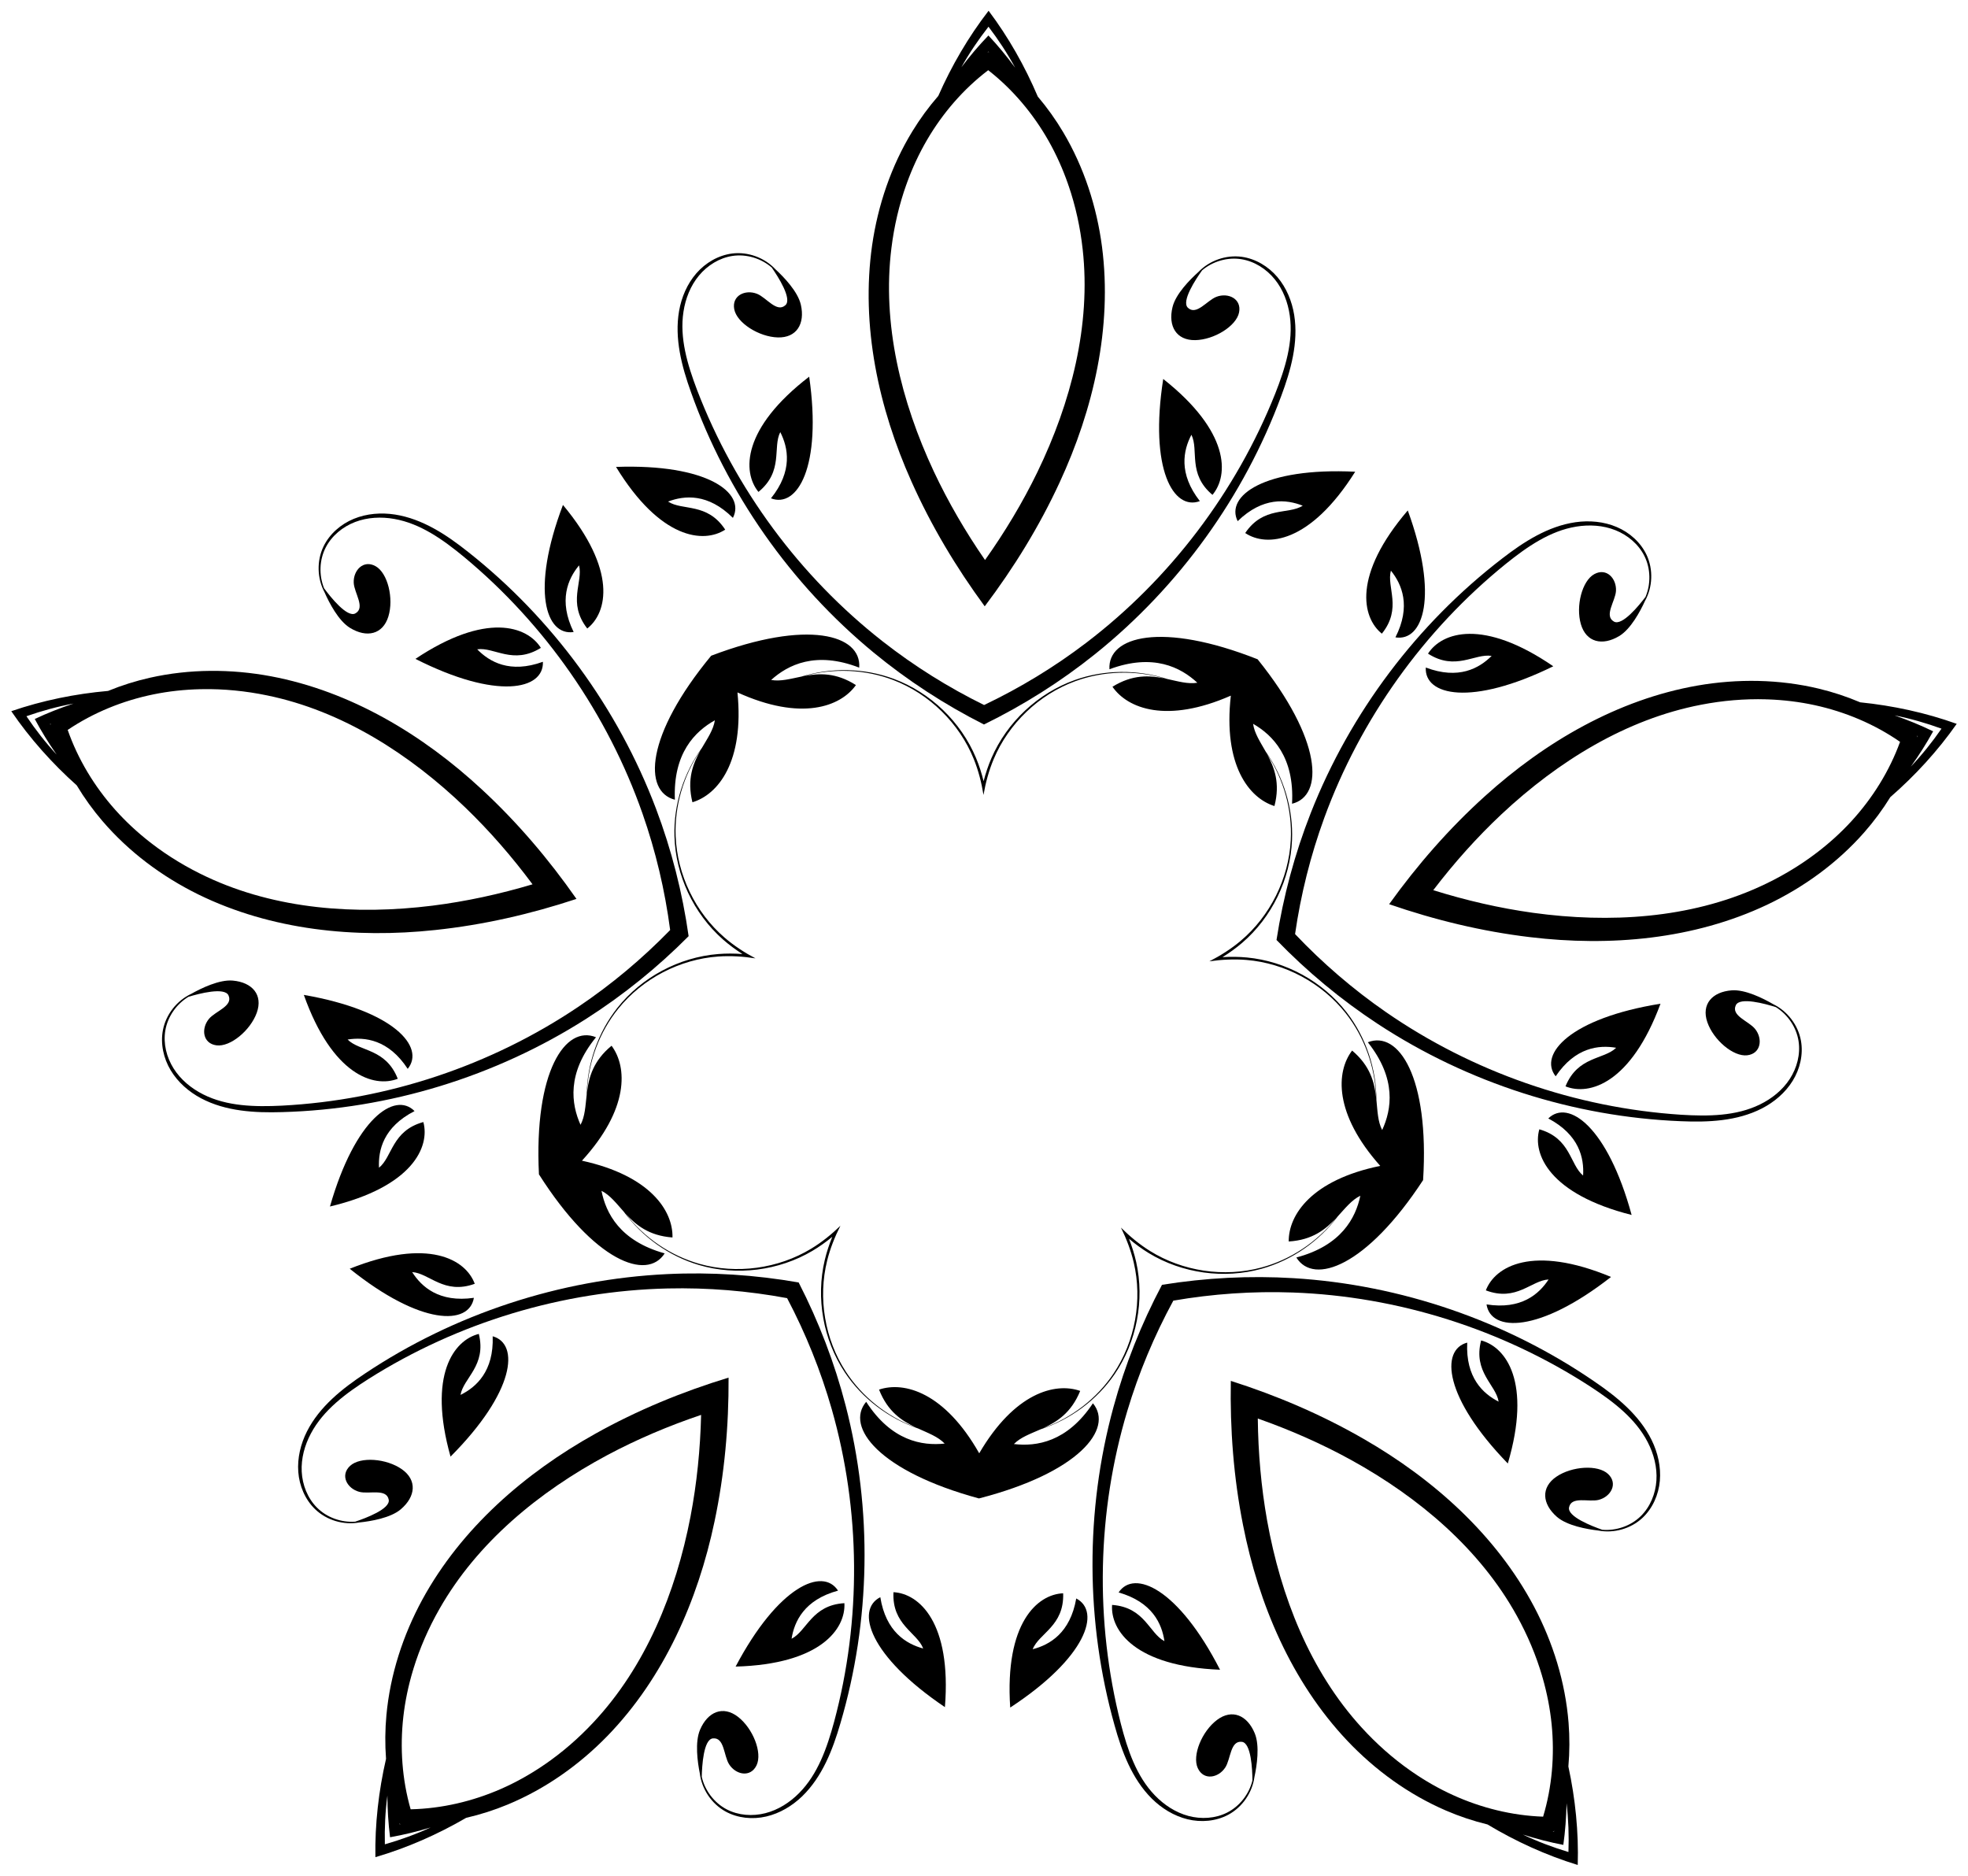 <?xml version="1.0" encoding="utf-8"?>

<!DOCTYPE svg PUBLIC "-//W3C//DTD SVG 1.1//EN" "http://www.w3.org/Graphics/SVG/1.1/DTD/svg11.dtd">
<svg version="1.1" id="Layer_1" xmlns="http://www.w3.org/2000/svg" xmlns:xlink="http://www.w3.org/1999/xlink" x="0px" y="0px"
	 viewBox="0 0 1698.27 1618.562" enable-background="new 0 0 1698.27 1618.562" xml:space="preserve">
<g>
	<path d="M1353.58,1486.536c-2.794-34.996-13.411-69.159-29.766-100.151
		c-32.788-61.912-86.999-110.242-147.227-144.859c-36.215-20.876-74.724-37.297-114.455-49.969
		c-0.767,41.696,2.408,83.439,10.539,124.442c13.426,68.158,41.772,135.024,89.863,185.969
		c24.092,25.447,53.032,46.479,85.273,60.371c11.575,4.986,23.577,9.001,35.821,11.987
		c24.393,14.635,50.688,26.633,77.869,34.954c0.854-28.413-2.057-57.169-8.077-84.971
		C1354.526,1511.755,1354.582,1499.1,1353.58,1486.536z M1331.221,1447.827
		c3.746,13.091,6.391,26.477,7.743,40.013l0,0c2.669,26.713,0.383,54.059-7.346,79.749
		c-26.811-0.936-53.441-7.558-77.88-18.671l0,0c-12.232-5.561-23.92-12.272-34.991-19.908
		c-0.531-0.393-1.08-0.77-1.607-1.167l-0.009,0.002l-0.044,0.022c-15.393-10.807-29.555-23.429-42.222-37.355
		c-44.441-48.709-69.661-112.95-81.411-178.43c-5.174-29.06-7.716-58.506-8.049-88.05
		c27.871,9.809,54.938,21.679,80.794,35.917c58.231,32.169,110.96,76.696,142.805,134.432
		c9.117,16.471,16.518,33.938,21.806,51.987l-0.035,0.035l-0.005,0.008
		C1330.923,1446.881,1331.07,1447.356,1331.221,1447.827z M1340.794,1580.393c0.111-0.294,0.21-0.593,0.319-0.888
		c-0.051,0.374-0.098,0.749-0.151,1.123c-0.36-0.068-0.718-0.149-1.077-0.218
		C1340.188,1580.401,1340.491,1580.403,1340.794,1580.393z M1353.477,1598.091
		c-13.556-4.064-26.737-9.069-39.311-15.058c11.534,3.661,23.198,6.675,34.898,8.901
		c1.652-11.796,2.546-23.809,2.785-35.909C1353.48,1569.857,1353.985,1583.947,1353.477,1598.091z"/>
	<path d="M628.715,1188.74c-39.892,12.155-78.611,28.074-115.095,48.477
		c-60.673,33.831-115.507,81.452-149.098,142.933c-16.756,30.776-27.816,64.799-31.065,99.755
		c-1.165,12.549-1.274,25.204-0.331,37.773c-6.381,27.722-9.666,56.437-9.181,84.859
		c27.286-7.968,53.735-19.622,78.317-33.939c12.282-2.827,24.335-6.685,35.974-11.521
		c32.42-13.472,61.63-34.126,86.051-59.257c48.75-50.315,77.962-116.808,92.273-184.785
		C625.223,1272.141,628.94,1230.443,628.715,1188.74z M512.106,1486.204c-12.847,13.761-27.172,26.197-42.704,36.803
		l-0.044-0.023l-0.009-0.002c-0.532,0.39-1.086,0.76-1.623,1.146c-11.169,7.491-22.943,14.049-35.247,19.451
		h-0c-24.581,10.794-51.294,17.07-78.116,17.657c-7.395-25.788-9.326-53.161-6.309-79.838
		c-0-0-0-0-0-0c1.528-13.518,4.347-26.869,8.263-39.91c0.158-0.469,0.31-0.942,0.471-1.41
		l-0.004-0.008l-0.035-0.035c5.522-17.979,13.149-35.348,22.48-51.699c32.593-57.318,85.896-101.155,144.54-132.565
		c26.038-13.901,53.258-25.417,81.254-34.864c-0.717,29.538-3.641,58.949-9.192,87.938
		C583.229,1374.169,557.176,1438.077,512.106,1486.204z M345.022,1573.92c0.303,0.014,0.606,0.016,0.909,0.028
		c-0.361,0.065-0.72,0.141-1.08,0.204c-0.048-0.374-0.09-0.75-0.136-1.125
		C344.82,1573.325,344.915,1573.624,345.022,1573.92z M334.283,1549.411c0.082,12.101,0.821,24.125,2.318,35.941
		c11.729-2.074,23.43-4.936,35.011-8.447c-12.651,5.825-25.895,10.658-39.504,14.546
		C331.786,1577.302,332.473,1563.221,334.283,1549.411z"/>
	<path d="M375.494,802.514c41.569-4.398,82.375-13.748,121.967-26.849c-23.888-34.184-50.992-66.088-81.671-94.481
		c-50.924-47.249-113.159-84.684-182.011-97.632c-34.448-6.426-70.223-6.431-104.473,1.281
		c-12.295,2.77-24.365,6.577-36.026,11.357c-28.337,2.498-56.662,8.247-83.543,17.491
		c16.009,23.489,35.267,45.042,56.479,63.995c6.484,10.807,13.878,21.078,22.073,30.653
		c22.831,26.67,51.501,48.068,82.948,63.528C234.156,802.674,306.421,809.91,375.494,802.514z M230.537,600.068
		c64.584,13.285,122.748,50.433,170.742,96.501c21.267,20.468,40.631,42.797,58.266,66.503
		c-28.314,8.446-57.188,14.753-86.475,18.432c-66.018,8.202-134.849,3.172-194.549-24.82
		c-17.057-7.966-33.312-17.747-48.198-29.241l0.008-0.049l-0.001-0.009c-0.401-0.289-0.799-0.588-1.199-0.88
		c-10.725-8.389-20.733-17.664-29.783-27.82c0,0,0,0-0-0c-17.861-20.043-32.085-43.509-40.932-68.836
		c22.241-15.002,47.678-25.297,73.981-30.671c0-0,0-0,0-0
		c13.328-2.724,26.896-4.168,40.508-4.474c0.496,0.005,0.993,0.004,1.488,0.012l0.006-0.007l0.023-0.044
		C193.227,594.361,212.103,596.247,230.537,600.068z M43.731,625.79c-0.178-0.333-0.361-0.664-0.538-0.997
		c0.341-0.161,0.685-0.317,1.027-0.477c-0.249,0.192-0.505,0.375-0.753,0.568
		C43.551,625.188,43.646,625.488,43.731,625.79z M63.459,607.098c-11.483,3.818-22.691,8.235-33.466,13.312
		c5.597,10.514,11.935,20.759,18.853,30.688c-9.449-10.232-18.139-21.334-26.042-33.075
		C36.16,613.342,49.765,609.644,63.459,607.098z"/>
	<path d="M849.759,523.189c25.129-33.282,47.096-68.919,64.619-106.87c29.2-63.032,45.571-133.79,36.609-203.272
		c-4.533-34.748-15.584-68.773-33.502-98.964c-6.434-10.838-13.784-21.14-21.934-30.753
		c-11.132-26.178-25.353-51.34-42.451-74.049c-17.392,22.484-31.939,47.459-43.41,73.49
		c-8.275,9.507-15.758,19.712-22.332,30.465c-18.31,29.955-29.801,63.834-34.786,98.52
		c-9.865,69.36,5.585,140.325,33.963,203.731C803.562,453.663,825.064,489.583,849.759,523.189z M782.217,159.111
		l0.009-0.004c0.151-0.471,0.312-0.942,0.467-1.413c4.664-12.792,10.392-25.176,17.255-36.922
		c0,0,0-0,0-0c13.542-23.181,31.465-43.96,52.819-60.2c21.141,16.516,38.792,37.527,52.032,60.882
		l0,0c6.709,11.833,12.276,24.291,16.773,37.142c0.148,0.473,0.303,0.946,0.449,1.419l0.008,0.004
		l0.049,0.008c6.1,17.791,10.139,36.326,12.201,55.039c7.323,65.528-10.033,132.325-39.016,192.206
		c-12.895,26.551-28.147,51.867-45.243,75.965c-16.782-24.318-31.703-49.83-44.252-76.547
		c-28.201-60.253-44.688-127.269-36.514-192.696c2.305-18.684,6.585-37.165,12.916-54.875L782.217,159.111z
		 M852.868,44.821c-0.263,0.173-0.518,0.356-0.78,0.53c0.262-0.272,0.519-0.548,0.782-0.82
		c0.259,0.275,0.513,0.554,0.771,0.83C853.382,45.184,853.129,44.998,852.868,44.821z M875.962,58.338
		c-7.179-9.742-14.844-19.036-23.002-27.715c-8.27,8.572-16.054,17.766-23.36,27.413
		c6.811-12.149,14.685-23.844,23.409-34.988C861.588,34.305,869.309,46.101,875.962,58.338z"/>
	<path d="M1688.532,624.595c-26.758-9.593-55.006-15.71-83.308-18.576c-11.598-4.932-23.617-8.896-35.876-11.825
		c-34.147-8.157-69.919-8.617-104.447-2.639c-69.014,12.052-131.731,48.675-183.264,95.257
		c-31.045,27.992-58.562,59.541-82.892,93.412c39.419,13.614,80.1,23.494,121.608,28.432
		c68.971,8.293,141.324,1.997,204.636-27.997c31.646-15.049,60.592-36.073,83.767-62.444
		c8.319-9.468,15.846-19.642,22.47-30.364C1652.683,669.174,1672.218,647.873,1688.532,624.595z M1566.478,736.779
		c-15.035,11.299-31.415,20.869-48.574,28.612c-60.059,27.214-128.949,31.348-194.855,22.288
		c-29.236-4.059-58.026-10.741-86.228-19.554c17.942-23.475,37.595-45.55,59.126-65.74
		c48.589-45.44,107.23-81.829,171.982-94.273c18.482-3.581,37.381-5.222,56.181-4.674l0.022,0.044l0.006,0.007
		c0.495-0.002,0.992,0.006,1.487,0.007c13.607,0.483,27.156,2.103,40.447,5.001c0,0,0,0,0,0
		c26.231,5.716,51.531,16.34,73.575,31.631c-9.175,25.21-23.703,48.49-41.823,68.298c0,0,0,0,0,0
		c-9.181,10.038-19.31,19.182-30.142,27.43c-0.404,0.287-0.805,0.58-1.21,0.864l-0.001,0.009L1566.478,736.779z
		 M1653.915,634.779c0.34,0.165,0.682,0.325,1.021,0.49c-0.181,0.331-0.368,0.659-0.551,0.99
		c0.089-0.302,0.188-0.6,0.275-0.902C1654.414,635.161,1654.161,634.975,1653.915,634.779z M1648.941,661.498
		c7.046-9.838,13.517-20,19.25-30.44c-10.708-5.216-21.857-9.779-33.29-13.745
		c13.659,2.724,27.214,6.598,40.509,11.451C1667.356,640.401,1658.523,651.39,1648.941,661.498z"/>
	<path d="M943.134,1210.88c-22.266,33.562-48.856,37.486-68.199,35.172c5.773-5.861,14.199-8.805,23.085-12.721
		c25.641-8.38,48.594-25.266,63.886-47.625c19.012-27.806,25.939-63.713,18.546-96.734
		c-1.538-6.854-3.655-13.546-6.221-20.07c5.353,4.526,11.01,8.682,17.006,12.341
		c28.894,17.612,65.122,22.591,97.563,13.523c26.087-7.296,49.453-23.605,65.629-45.193
		c6.564-7.157,12.06-14.189,19.465-17.773c-4.024,19.061-16.285,42.98-55.222,53.279
		c14.967,24.22,60.622,7.805,109.376-66.772c5.549-88.926-21.214-129.393-47.697-118.939
		c25.039,31.547,20.554,58.049,12.376,75.73c-3.793-7.307-3.985-16.238-4.965-25.908
		c-0.051-26.969-9.017-54.007-25.552-75.454c-20.57-26.674-52.579-44.357-86.269-47.531
		c-6.994-0.655-14.013-0.709-21.01-0.285c5.959-3.692,11.659-7.788,16.992-12.36
		c25.679-22.038,41.609-54.953,43.01-88.609c1.123-27.065-7.167-54.327-22.7-76.382
		c-4.778-8.454-9.768-15.854-10.888-24.004c16.884,9.717,35.844,28.77,33.607,68.984
		c27.66-6.75,26.157-55.243-29.705-124.656c-82.859-32.757-129.615-19.808-127.857,8.609
		c37.741-14.065,61.559-1.61,75.848,11.632c-8.121,1.349-16.674-1.228-26.173-3.284
		c-25.665-8.285-54.151-8.114-79.658,0.985c-31.725,11.321-58.434,36.298-71.863,67.358
		c-2.784,6.449-5.005,13.108-6.763,19.894c-1.67-6.808-3.804-13.495-6.504-19.98
		c-13.024-31.232-39.406-56.555-70.981-68.287c-25.387-9.429-53.868-9.971-79.639-2.02
		c-9.525,1.933-18.11,4.398-26.214,2.943c14.459-13.055,38.438-25.199,75.993-10.645
		c2.127-28.392-44.457-41.947-127.734-10.27c-56.759,68.681-58.892,117.15-31.323,124.26
		c-1.714-40.24,17.492-59.044,34.501-68.541c-1.226,8.134-6.311,15.469-11.199,23.86
		c-15.819,21.851-24.462,49.003-23.692,76.081c0.963,33.671,16.465,66.791,41.855,89.161
		c5.273,4.641,10.92,8.811,16.83,12.58c-6.991-0.515-14.01-0.552-21.012,0.012
		c-33.728,2.736-65.964,20.001-86.879,46.406c-16.812,21.231-26.129,48.15-26.531,75.117
		c-1.106,9.657-1.414,18.583-5.301,25.841c-7.948-17.786-12.088-44.343,13.359-75.563
		c-26.345-10.797-53.632,29.318-49.24,118.309c47.78,75.205,93.218,92.212,108.499,68.188
		c-38.8-10.805-50.749-34.881-54.525-53.992c7.358,3.679,12.762,10.783,19.232,18.024
		c15.894,21.797,39.046,38.408,65.036,46.042c32.321,9.489,68.61,4.981,97.731-12.254
		c6.044-3.581,11.754-7.663,17.165-12.119c-2.651,6.489-4.855,13.154-6.482,19.987
		c-7.821,32.923-1.362,68.916,17.287,96.967c15,22.556,37.732,39.739,63.262,48.452
		c8.835,4.03,17.221,7.085,22.917,13.02c-19.371,2.063-45.908-2.207-67.736-36.055
		c-18.409,21.719,11.31,60.067,97.303,83.389C931.043,1270.795,961.259,1232.837,943.134,1210.88z M845.008,1254.044
		c-29.719-52.423-64.604-62.309-86.441-54.961c7.519,19.139,19.788,26.987,31.581,32.574
		c-24.491-9.178-46.046-26.193-60.247-48.051c-18.186-27.987-24.133-63.637-16.104-95.875
		c2.59-10.422,6.567-20.437,11.439-30.041c-7.727,7.501-16.111,14.27-25.296,19.835
		c-28.405,17.23-64.215,22.126-96.336,13.06c-25.086-7.077-47.729-22.615-63.759-43.281
		c8.833,9.605,19.967,18.993,40.474,20.496c0.54-23.034-19.249-53.417-78.128-66.248
		c40.674-44.464,39.296-80.696,25.559-99.194c-15.857,13.048-19.546,27.124-21.217,40.052
		c1.171-26.112,10.69-51.851,27.08-72.098c20.997-25.944,53.065-42.616,86.206-44.943
		c10.712-0.757,21.466-0.069,32.105,1.596c-9.521-5.031-18.55-10.913-26.681-17.928
		c-25.164-21.691-40.886-54.235-42.19-87.586c-1.022-26.046,6.759-52.382,21.46-74.013
		c-6.406,11.369-11.893,24.859-6.986,44.828c22.074-6.604,44.854-34.813,38.862-94.776
		c54.856,24.943,88.89,12.436,102.237-6.344c-17.31-11.049-31.836-10.207-44.649-7.802
		c25.195-6.955,52.617-5.857,76.938,3.475c31.163,11.952,56.928,37.298,69.382,68.098
		c4.03,9.954,6.699,20.394,8.403,31.027c1.842-10.61,4.646-21.015,8.806-30.915
		c12.853-30.636,38.946-55.645,70.261-67.191c24.44-9.014,51.873-9.757,76.976-2.474
		c-12.78-2.572-27.294-3.602-44.746,7.221c13.102,18.953,46.97,31.901,102.146,7.673
		c-6.771,59.879,15.641,88.382,37.627,95.273c5.166-19.903-0.145-33.464-6.403-44.915
		c14.418,21.821,21.856,48.256,20.496,74.286c-1.737,33.331-17.881,65.668-43.325,87.03
		c-8.221,6.909-17.326,12.674-26.912,17.58c10.66-1.527,21.422-2.075,32.123-1.178
		c33.108,2.757,64.956,19.844,85.614,46.059c16.126,20.459,25.309,46.319,26.14,72.444
		c-1.503-12.949-5.008-27.071-20.695-40.325c-13.976,18.318-15.825,54.529,24.268,99.518
		c-59.041,12.065-79.223,42.187-78.983,65.226c20.525-1.237,31.781-10.479,40.738-19.969
		c-16.297,20.455-39.14,35.698-64.317,42.449c-32.237,8.648-67.979,3.287-96.158-14.311
		c-9.112-5.684-17.407-12.562-25.036-20.162c4.746,9.666,8.593,19.732,11.047,30.187
		c7.609,32.34,1.199,67.909-17.349,95.657c-14.483,21.672-36.258,38.405-60.866,47.264
		c11.865-5.433,24.234-13.121,32.001-32.16C910.416,1192.58,875.406,1202.012,845.008,1254.044z"/>
	<path d="M1554.113,898.004c-2.455-13.594-11.749-25.623-24.024-31.548c-8.547-4.956-24.1-12.787-35.733-11.894
		c-16.881,1.296-26.32,12.028-21.048,27.413c5.272,15.386,22.461,30.034,34.426,28.627
		c11.965-1.408,13.577-14.284,6.837-22.696c-5.504-6.87-21.013-11.337-16.639-20.548
		c3.454-7.275,25.42-1.2,34.508,1.677c10.335,6.412,17.773,17.429,19.602,29.315
		c1.763,11.313-1.364,23.138-7.585,32.708c-6.229,9.584-15.503,17.008-25.802,22.017
		c-20.602,10.069-44.677,10.272-67.982,8.836c-91.08-5.904-180.15-37.001-254.68-88.58
		c-28.412-19.658-54.708-42.289-78.429-67.313c4.926-34.126,13.336-67.785,25.19-100.237
		c31.088-85.139,85.872-161.946,156.839-219.34c18.201-14.625,37.977-28.355,60.613-32.025
		c11.301-1.854,23.159-1.145,33.778,3.086c10.604,4.224,19.983,12.075,25.074,22.331
		c5.367,10.762,5.653,24.052,0.915,35.253c-5.761,7.595-20.192,25.235-27.211,21.288
		c-8.889-4.997,1.197-17.597,1.727-26.384c0.648-10.76-8.101-20.343-18.683-14.587
		c-10.583,5.758-16.164,27.641-11.588,43.248c4.576,15.606,18.479,18.922,33.011,10.236
		c10.015-5.986,18.195-21.357,22.314-30.338c6.604-11.923,7.25-27.111,1.408-39.629c0-0,0-0,0-0
		c-5.113-10.905-14.713-19.443-25.833-24.165c-11.109-4.716-23.56-5.822-35.488-4.137
		c-23.825,3.408-44.788,16.965-63.493,31.438c-73.18,56.255-130.94,132.861-164.971,219.335
		c-13.882,35.284-23.791,72.156-29.611,109.715c26.432,27.311,55.807,51.7,87.509,72.5
		c77.704,50.97,169.088,80.186,261.318,83.882c23.628,1.022,48.571-0.008,69.994-10.977
		c10.713-5.51,20.243-13.599,26.591-23.863C1553.322,922.373,1556.232,909.86,1554.113,898.004
		C1554.113,898.004,1554.113,898.004,1554.113,898.004z"/>
	<path d="M1375.802,1192.044c-76.115-52.215-166.821-83.475-259.579-89.119c-37.847-2.299-75.977-0.329-113.495,5.742
		c-17.806,33.578-31.925,69.052-41.91,105.63c-24.464,89.652-24.01,185.592,0.975,274.449
		c6.33,22.788,15.017,46.191,32.069,63.176c8.551,8.486,19.189,15.049,30.912,17.916
		c11.736,2.868,24.536,1.769,35.157-3.909l0,0c12.171-6.535,20.739-19.093,22.58-32.597
		c2.072-9.66,4.713-26.872,0.269-37.659c-6.449-15.654-19.573-21.315-32.576-11.547
		c-13.003,9.769-21.623,30.642-16.587,41.587c5.037,10.944,17.781,8.498,23.698-0.511
		c4.833-7.358,4.289-23.488,14.401-22.175c7.986,1.037,8.996,23.805,9.069,33.337
		c-2.904,11.81-11.084,22.288-21.823,27.701c-10.215,5.173-22.427,5.853-33.451,2.894
		c-11.04-2.963-20.966-9.489-28.913-17.736c-15.943-16.483-23.576-39.316-29.411-61.924
		c-22.53-88.446-20.48-182.767,5.544-269.588c9.916-33.096,23.314-65.099,39.782-95.391
		c33.978-5.861,68.588-8.263,103.115-7.018c90.579,3.257,180.556,31.625,257.071,81.383
		c19.533,12.791,38.703,27.356,49.188,47.751c5.256,10.175,8.246,21.672,7.504,33.079
		c-0.74,11.39-5.309,22.736-13.49,30.747c-8.577,8.43-21.128,12.809-33.245,11.764
		c-9.004-3.132-30.24-11.405-28.655-19.301c2.005-9.998,17.106-4.299,25.626-6.511
		c10.434-2.708,16.845-13.991,8.1-22.277c-8.747-8.286-31.283-6.831-44.712,2.343
		c-13.428,9.175-12.285,23.422,0.466,34.559c8.787,7.675,25.935,10.705,35.749,11.847
		c13.38,2.596,28.024-1.482,38.124-10.907c0-0,0-0,0-0c8.791-8.233,13.945-20.001,15-32.036
		c1.053-12.023-1.744-24.206-7.032-35.03C1414.718,1221.108,1395.347,1205.361,1375.802,1192.044z"/>
	<path d="M689.191,1106.629c-37.437-6.559-75.538-9.024-113.411-7.217c-92.823,4.438-183.928,34.516-260.716,85.737
		c-19.716,13.062-39.29,28.556-50.174,50.022c-5.428,10.755-8.383,22.9-7.487,34.936
		c0.899,12.048,5.899,23.882,14.582,32.228c0,0,0,0,0,0c9.976,9.555,24.566,13.824,37.979,11.402
		c9.828-1.015,27.013-3.821,35.9-11.382c12.895-10.97,14.223-25.201,0.915-34.55
		c-13.309-9.348-35.824-11.095-44.678-2.924c-8.852,8.172-2.588,19.537,7.809,22.38
		c8.491,2.322,23.664-3.179,25.54,6.843c1.482,7.915-19.86,15.912-28.904,18.927
		c-12.129,0.887-24.623-3.654-33.089-12.195c-8.076-8.117-12.497-19.521-13.089-30.92
		c-0.594-11.415,2.545-22.873,7.933-32.978c10.749-20.256,30.107-34.571,49.805-47.107
		c77.155-48.759,167.493-75.955,258.107-78.034c34.541-0.796,69.117,2.056,103.016,8.358
		c16.073,30.504,29.054,62.678,38.539,95.9c24.893,87.152,25.718,181.492,2.039,269.637
		c-6.128,22.53-14.057,45.263-30.213,61.536c-8.053,8.143-18.064,14.539-29.141,17.358
		c-11.061,2.816-23.264,1.977-33.411-3.328c-10.668-5.552-18.711-16.136-21.461-27.983
		c0.196-9.531,1.502-32.284,9.501-33.217c10.128-1.182,9.375,14.94,14.111,22.36
		c5.8,9.086,18.511,11.697,23.689,0.819c5.177-10.879-3.17-31.863-16.045-41.8
		c-12.875-9.936-26.072-4.447-32.723,11.122c-4.584,10.729-2.167,27.974-0.22,37.66
		c1.665,13.527,10.07,26.195,22.154,32.888c0,0,0,0,0,0c10.546,5.816,23.331,7.082,35.103,4.366
		c11.759-2.714,22.482-9.138,31.142-17.513c17.272-16.762,26.262-40.05,32.888-62.754
		c26.138-88.525,27.839-184.451,4.543-274.413C720.215,1176.091,706.559,1140.436,689.191,1106.629z"/>
	<path d="M594.241,807.808c-5.331-37.631-14.76-74.629-28.182-110.091c-32.904-86.909-89.663-164.26-162.106-221.461
		c-18.515-14.715-39.299-28.543-63.078-32.26c-11.906-1.839-24.37-0.896-35.539,3.675
		c-11.18,4.577-20.89,12.99-26.145,23.827c0,0,0,0-0,0c-6.005,12.441-5.556,27.637,0.893,39.644
		c4.002,9.033,11.982,24.51,21.918,30.625c14.418,8.874,28.363,5.739,33.142-9.806
		c4.778-15.546-0.518-37.5-11.025-43.395c-10.507-5.893-19.38,3.576-18.872,14.343
		c0.415,8.793,10.336,21.523,1.383,26.404c-7.07,3.855-21.27-13.971-26.932-21.64
		c-4.592-11.262-4.133-24.547,1.373-35.238c5.224-10.189,14.704-17.918,25.362-22.003
		c10.673-4.092,22.54-4.647,33.816-2.646c22.586,3.964,42.183,17.95,60.192,32.81
		c70.215,58.311,123.996,135.824,153.975,221.36c11.431,32.604,19.403,66.369,23.885,100.556
		c-24.044,24.713-50.632,47-79.297,66.287c-75.194,50.606-164.661,80.543-255.81,85.262
		c-23.321,1.133-47.391,0.618-67.861-9.719c-10.233-5.143-19.41-12.686-25.514-22.351
		c-6.096-9.65-9.069-21.515-7.159-32.804c1.984-11.861,9.564-22.781,19.981-29.058
		c9.125-2.759,31.168-8.547,34.527-1.228c4.254,9.267-11.312,13.533-16.905,20.33
		c-6.849,8.324-5.404,21.22,6.541,22.783c11.946,1.562,29.323-12.861,34.795-28.177
		c5.471-15.316-3.828-26.17-20.69-27.685c-11.62-1.044-27.274,6.584-35.885,11.428
		c-12.351,5.764-21.801,17.672-24.432,31.233c0,0,0,0,0,0
		c-2.273,11.828,0.475,24.378,6.695,34.734c6.215,10.345,15.638,18.558,26.279,24.206
		c21.278,11.247,46.205,12.601,69.845,11.886c92.27-2.497,184.026-30.522,262.387-80.478
		C537.767,858.779,567.457,834.773,594.241,807.808z"/>
	<path d="M753.901,563.099c29.267,24.106,61.273,44.924,95.195,62.065c34.142-16.699,66.415-37.099,95.993-60.822
		c72.487-58.15,128.513-136.034,160.529-222.607c8.273-22.156,15.002-46.196,11.189-69.96
		c-1.93-11.892-6.678-23.454-14.478-32.664c-7.809-9.219-18.81-15.853-30.74-17.502c0,0,0,0,0-0
		c-13.688-1.867-28,3.256-37.428,13.099c-7.354,6.598-19.608,18.969-22.353,30.309
		c-3.984,16.455,3.306,28.748,19.567,28.489c16.262-0.26,35.504-12.081,37.864-23.895
		c2.358-11.814-9.389-17.327-19.473-13.516c-8.235,3.112-17.276,16.482-24.684,9.475
		c-5.852-5.533,6.714-24.547,12.259-32.301c9.291-7.847,22.068-11.516,33.938-9.583
		c11.304,1.819,21.584,8.447,28.763,17.321c7.19,8.886,11.385,20,12.966,31.343
		c3.21,22.706-4.036,45.665-12.604,67.385c-33.76,84.797-90.859,159.899-162.945,214.842
		c-27.476,20.947-57.125,38.962-88.254,53.789c-30.933-15.23-60.346-33.63-87.547-54.932
		c-71.366-55.876-127.484-131.713-160.138-216.942c-8.285-21.829-15.232-44.881-11.727-67.543
		c1.729-11.321,6.067-22.38,13.373-31.172c7.294-8.78,17.659-15.273,28.986-16.946
		c11.894-1.779,24.622,2.056,33.81,10.024c5.444,7.826,17.761,27.001,11.838,32.458
		c-7.499,6.91-16.366-6.577-24.559-9.795c-10.033-3.942-21.851,1.418-19.647,13.261
		c2.206,11.844,21.293,23.914,37.55,24.385c16.257,0.471,23.706-11.727,19.936-28.232
		c-2.598-11.374-14.689-23.904-21.957-30.596c-9.299-9.965-23.544-15.274-37.254-13.585c-0,0-0,0-0,0
		c-11.951,1.494-23.038,7.985-30.965,17.101c-7.918,9.108-12.817,20.608-14.901,32.473
		c-4.121,23.712,2.294,47.838,10.279,70.1C627.168,425.406,682.176,504.012,753.901,563.099z"/>
	<polygon points="1432.917,866.101 1432.917,866.103 1432.917,866.103 	"/>
	<path d="M1350.932,937.415c20.625,8.31,56.606-2.685,81.985-71.312c-77.885,12.489-105.528,43.636-90.467,62.632
		c16.93-25.13,37.326-27.151,52.191-24.618C1384.045,914.502,1361.582,911.214,1350.932,937.415z"/>
	<polygon points="1003.796,327.014 1003.798,327.016 1003.798,327.016 	"/>
	<path d="M1035.409,432.409c-18.668-23.867-14.288-43.89-7.285-57.244c6.603,13.286-3.466,33.634,18.161,51.859
		c14.277-17.047,14.939-54.666-42.487-100.009C991.607,404.949,1012.688,440.863,1035.409,432.409z"/>
	<path d="M466.733,559.042c-11.801-18.846-47.374-31.1-108.243,9.503c70.352,35.676,111.022,26.726,110.004,2.505
		c-28.468,10.379-46.157,0.026-56.693-10.761C426.477,558.115,442.717,573.979,466.733,559.042z"/>
	<polygon points="358.488,568.546 358.49,568.545 358.49,568.545 	"/>
	<polygon points="388.788,1256.908 388.787,1256.906 388.787,1256.906 	"/>
	<path d="M413.198,1151.024c-21.57,5.399-44.218,35.444-24.411,105.882c55.67-55.884,59.725-97.33,36.375-103.846
		c1.074,30.282-14.239,43.906-27.753,50.593C399.877,1189.024,419.983,1178.48,413.198,1151.024z"/>
	<path d="M959.663,1384.871c-1.53,22.183,20.046,53.006,93.156,55.936c-35.946-70.214-74.11-86.879-87.523-66.685
		c29.131,8.336,37.357,27.109,39.541,42.029C991.687,1409.283,987.872,1386.903,959.663,1384.871z"/>
	<polygon points="1052.821,1440.807 1052.819,1440.806 1052.82,1440.807 	"/>
	<polygon points="1301.153,1262.836 1301.153,1262.836 1301.153,1262.838 	"/>
	<path d="M1301.153,1262.836c20.721-70.174-1.534-100.511-23.033-106.19c-7.141,27.366,12.827,38.17,15.104,52.83
		c-13.427-6.862-28.561-20.685-27.093-50.95C1242.698,1164.738,1246.215,1206.233,1301.153,1262.836z"/>
	<path d="M1230.369,576.002c-1.333,24.206,39.217,33.684,110.027-1.074c-60.336-41.391-96.066-29.601-108.111-10.909
		c23.82,15.248,40.265-0.404,54.912,1.961C1276.522,576.628,1258.7,586.75,1230.369,576.002z"/>
	<polygon points="1340.396,574.928 1340.396,574.928 1340.398,574.929 	"/>
	<polygon points="698.284,325.029 698.283,325.03 698.283,325.03 	"/>
	<path d="M654.5,424.478c21.862-17.942,12.059-38.419,18.833-51.618c6.829,13.444,10.948,33.522-8.028,57.144
		c22.609,8.748,44.154-26.889,32.978-104.974C640.273,369.623,640.445,407.246,654.5,424.478z"/>
	<path d="M351.837,922.296c15.307-18.799-11.929-50.302-89.645-63.803c24.484,68.951,60.32,80.413,81.051,72.372
		c-10.308-26.337-32.813-23.341-43.272-33.863C314.867,894.662,335.235,896.948,351.837,922.296z"/>
	<polygon points="262.192,858.493 262.192,858.493 262.192,858.491 	"/>
	<path d="M723.168,1372.548c-13.149-20.367-51.526-4.2-88.382,65.541c73.142-1.979,95.117-32.518,93.876-54.72
		c-28.233,1.665-32.338,23.994-45.577,30.69C685.462,1399.169,693.931,1380.505,723.168,1372.548z"/>
	<polygon points="634.786,1438.089 634.786,1438.089 634.784,1438.089 	"/>
	<path d="M1328.355,974.467c-6.065,21.393,8.701,56,79.644,73.92v-0
		c-20.719-76.112-54.632-100.277-71.916-83.278c26.791,14.156,30.974,34.221,30.038,49.27
		C1354.667,1004.95,1355.544,982.263,1328.355,974.467z"/>
	<path d="M1068.035,449.704c21.742-21.106,42.117-18.884,56.141-13.343c-12.507,7.981-33.812,0.137-49.628,23.585
		c18.471,12.379,55.947,9.03,94.913-52.904l-0-0C1090.671,403.227,1057.208,428.013,1068.035,449.704z"/>
	<path d="M495.024,545.364c-13.354-27.2-4.945-45.891,4.658-57.516c3.725,14.361-10.319,32.2,7.095,54.488
		c17.481-13.742,25.877-50.419-20.985-106.616l-0,0C457.817,509.474,471.049,548.958,495.024,545.364z"/>
	<path d="M409.684,1107.777c-7.668-20.872-39.955-40.191-107.883-12.988l0,0
		c61.499,49.398,103.14,49.014,107.131,25.102c-29.995,4.295-45.173-9.479-53.261-22.204
		C370.48,1098.582,383.106,1117.451,409.684,1107.777z"/>
	<path d="M928.736,1379.308c-5.184,29.855-22.974,40.033-37.576,43.793c5.427-13.808,27.275-19.985,26.287-48.252
		c-22.22,0.842-50.57,25.58-45.69,98.589h0C937.741,1430.214,950.244,1390.492,928.736,1379.308z"/>
	<path d="M1282.197,1113.449c26.45,10.019,39.32-8.685,54.14-9.387c-8.253,12.619-23.609,26.194-53.546,21.51
		c3.68,23.962,45.312,24.887,107.448-23.707v-0C1322.67,1073.781,1290.135,1092.678,1282.197,1113.449z"/>
	<path d="M1192.463,546.793c17.702-22.06,3.891-40.08,7.802-54.391c9.451,11.749,17.617,30.548,3.91,57.572
		c23.926,3.905,37.671-35.404,10.656-109.515l-0-0C1167.243,496.042,1175.161,532.825,1192.463,546.793z"/>
	<path d="M625.811,457.029c-15.51-23.652-36.916-16.086-49.318-24.228c14.094-5.358,34.497-7.315,55.962,14.072
		c11.108-21.548-22.03-46.767-100.862-43.977l-0,0C569.751,465.331,607.181,469.167,625.811,457.029z"/>
	<path d="M357.73,958.75c-17.061-17.223-51.286,6.5-72.993,82.336l0,0
		c71.171-16.996,86.385-51.408,80.599-72.878c-27.287,7.442-26.706,30.138-38.282,39.417
		C326.313,992.564,330.757,972.556,357.73,958.75z"/>
	<path d="M771.004,1373.898c-1.355,28.251,20.41,34.712,25.658,48.589c-14.552-3.95-32.208-14.359-37.003-44.278
		c-21.652,10.904-9.666,50.785,55.75,94.863h0C821.238,1400.132,793.212,1375.029,771.004,1373.898z"/>
</g>
</svg>
